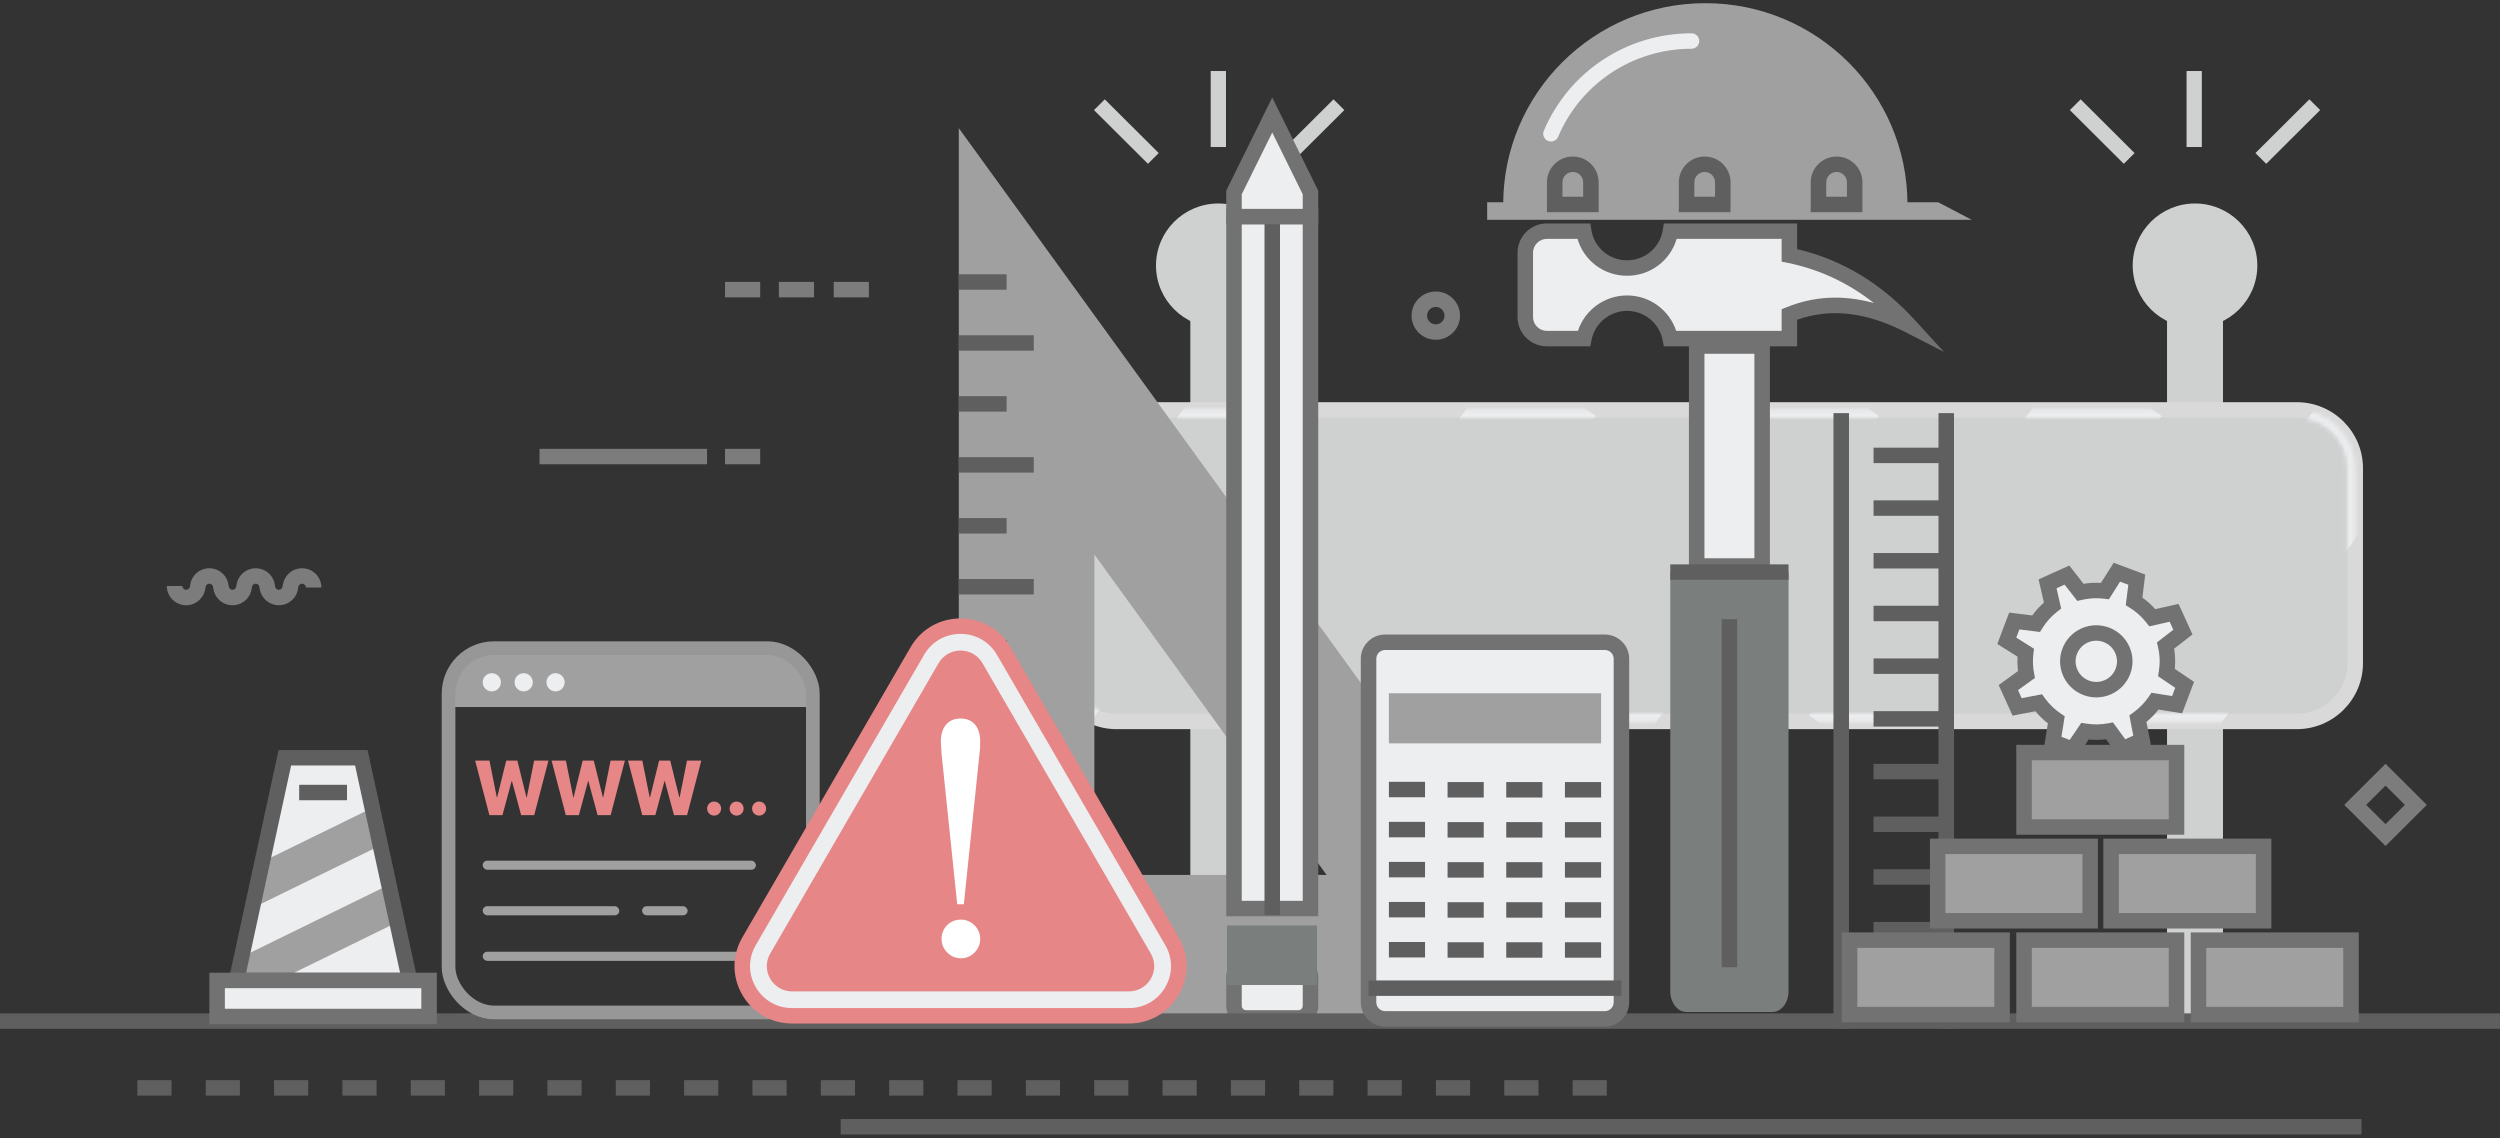 <?xml version="1.0" encoding="UTF-8"?>
<svg width="549px" height="250px" viewBox="0 0 549 250" version="1.1" xmlns="http://www.w3.org/2000/svg" xmlns:xlink="http://www.w3.org/1999/xlink">
    <rect x="0" y="0" width="549" height="250" fill="#333333" stroke="none"/>
    <!-- Generator: Sketch 50.2 (55047) - http://www.bohemiancoding.com/sketch -->
    <title>Group</title>
    <desc>Created with Sketch.</desc>
    <defs>
        <path d="M13.606,0.298 C6.51,0.298 0.761,6.029 0.761,13.094 L0.761,55.924 C0.761,62.991 6.51,68.713 13.606,68.713 L272.762,68.713 C279.854,68.713 285.607,62.991 285.607,55.924 L285.607,13.094 C285.607,6.029 279.854,0.298 272.762,0.298 L13.606,0.298 Z M2.464,55.924 L2.464,13.094 C2.464,6.975 7.464,1.996 13.606,1.996 L272.762,1.996 C278.904,1.996 283.904,6.975 283.904,13.094 L283.904,55.924 C283.904,62.041 278.904,67.017 272.762,67.017 L13.606,67.017 C7.464,67.017 2.464,62.041 2.464,55.924 Z" id="path-1"></path>
        <path d="M13.606,0.298 C6.51,0.298 0.761,6.029 0.761,13.094 L0.761,55.924 C0.761,62.991 6.51,68.713 13.606,68.713 L272.762,68.713 C279.854,68.713 285.607,62.991 285.607,55.924 L285.607,13.094 C285.607,6.029 279.854,0.298 272.762,0.298 L13.606,0.298 Z M2.464,55.924 L2.464,13.094 C2.464,6.975 7.464,1.996 13.606,1.996 L272.762,1.996 C278.904,1.996 283.904,6.975 283.904,13.094 L283.904,55.924 C283.904,62.041 278.904,67.017 272.762,67.017 L13.606,67.017 C7.464,67.017 2.464,62.041 2.464,55.924 Z" id="path-3"></path>
        <path d="M13.606,0.298 C6.51,0.298 0.761,6.029 0.761,13.094 L0.761,55.924 C0.761,62.991 6.51,68.713 13.606,68.713 L272.762,68.713 C279.854,68.713 285.607,62.991 285.607,55.924 L285.607,13.094 C285.607,6.029 279.854,0.298 272.762,0.298 L13.606,0.298 Z M2.464,55.924 L2.464,13.094 C2.464,6.975 7.464,1.996 13.606,1.996 L272.762,1.996 C278.904,1.996 283.904,6.975 283.904,13.094 L283.904,55.924 C283.904,62.041 278.904,67.017 272.762,67.017 L13.606,67.017 C7.464,67.017 2.464,62.041 2.464,55.924 Z" id="path-5"></path>
        <path d="M13.606,0.298 C6.51,0.298 0.761,6.029 0.761,13.094 L0.761,55.924 C0.761,62.991 6.51,68.713 13.606,68.713 L272.762,68.713 C279.854,68.713 285.607,62.991 285.607,55.924 L285.607,13.094 C285.607,6.029 279.854,0.298 272.762,0.298 L13.606,0.298 Z M2.464,55.924 L2.464,13.094 C2.464,6.975 7.464,1.996 13.606,1.996 L272.762,1.996 C278.904,1.996 283.904,6.975 283.904,13.094 L283.904,55.924 C283.904,62.041 278.904,67.017 272.762,67.017 L13.606,67.017 C7.464,67.017 2.464,62.041 2.464,55.924 Z" id="path-7"></path>
        <path d="M13.606,0.298 C6.51,0.298 0.761,6.029 0.761,13.094 L0.761,55.924 C0.761,62.991 6.51,68.713 13.606,68.713 L272.762,68.713 C279.854,68.713 285.607,62.991 285.607,55.924 L285.607,13.094 C285.607,6.029 279.854,0.298 272.762,0.298 L13.606,0.298 Z M2.464,55.924 L2.464,13.094 C2.464,6.975 7.464,1.996 13.606,1.996 L272.762,1.996 C278.904,1.996 283.904,6.975 283.904,13.094 L283.904,55.924 C283.904,62.041 278.904,67.017 272.762,67.017 L13.606,67.017 C7.464,67.017 2.464,62.041 2.464,55.924 Z" id="path-9"></path>
    </defs>
    <g id="Page-1" stroke="none" stroke-width="1" fill="none" fill-rule="evenodd">
        <g id="Domain-does-not-exist" transform="translate(-775, -351)">
            <g id="Group" transform="translate(775, 350)">
                <polygon id="Fill-1" fill="#CFD0D0" points="261.398 226.736 273.688 226.736 273.688 59.311 261.398 59.311"></polygon>
                <polygon id="Fill-2" fill="#CFD0D0" points="475.88 226.736 488.168 226.736 488.168 59.311 475.88 59.311"></polygon>
                <g id="Group-9" transform="translate(229.897, 89.02)">
                    <path d="M274.464,70.408 L15.309,70.408 C8.213,70.408 2.464,64.686 2.464,57.621 L2.464,14.792 C2.464,7.726 8.213,1.996 15.309,1.996 L274.464,1.996 C281.557,1.996 287.31,7.726 287.31,14.792 L287.31,57.621 C287.31,64.686 281.557,70.408 274.464,70.408" id="Fill-3" fill="#CFD0D0"></path>
                    <path d="M274.464,70.408 L15.309,70.408 C8.213,70.408 2.464,64.686 2.464,57.621 L2.464,14.792 C2.464,7.726 8.213,1.996 15.309,1.996 L274.464,1.996 C281.557,1.996 287.31,7.726 287.31,14.792 L287.31,57.621 C287.31,64.686 281.557,70.408 274.464,70.408" id="Fill-5" fill="#CFD0D0"></path>
                    <path d="M15.31,3.691 C9.167,3.691 4.167,8.67 4.167,14.791 L4.167,57.62 C4.167,63.738 9.167,68.712 15.31,68.712 L274.465,68.712 C280.607,68.712 285.607,63.738 285.607,57.62 L285.607,14.791 C285.607,8.67 280.607,3.691 274.465,3.691 L15.31,3.691 Z M274.465,72.104 L15.31,72.104 C7.287,72.104 0.762,65.606 0.762,57.62 L0.762,14.791 C0.762,6.8 7.287,0.299 15.31,0.299 L274.465,0.299 C282.487,0.299 289.013,6.8 289.013,14.791 L289.013,57.62 C289.013,65.606 282.487,72.104 274.465,72.104 Z" id="Fill-7" fill="#D9D9D9"></path>
                </g>
                <g id="Group-25" transform="translate(231.6, 90.716)">
                    <g id="Group-12">
                        <mask id="mask-2" fill="white">
                            <use xlink:href="#path-1"></use>
                        </mask>
                        <g id="Clip-11"></g>
                        <polygon id="Fill-10" fill="#EDEEF0" mask="url(#mask-2)" points="-1.251 81.379 -20.698 67.338 37.341 -12.358 56.784 1.681"></polygon>
                    </g>
                    <g id="Group-15">
                        <mask id="mask-4" fill="white">
                            <use xlink:href="#path-3"></use>
                        </mask>
                        <g id="Clip-14"></g>
                        <polygon id="Fill-13" fill="#EDEEF0" mask="url(#mask-4)" points="60.862 81.379 41.416 67.338 99.456 -12.358 118.898 1.681"></polygon>
                    </g>
                    <g id="Group-18">
                        <mask id="mask-6" fill="white">
                            <use xlink:href="#path-5"></use>
                        </mask>
                        <g id="Clip-17"></g>
                        <polygon id="Fill-16" fill="#EDEEF0" mask="url(#mask-6)" points="122.974 81.379 103.53 67.338 161.57 -12.358 181.01 1.681"></polygon>
                    </g>
                    <g id="Group-21">
                        <mask id="mask-8" fill="white">
                            <use xlink:href="#path-7"></use>
                        </mask>
                        <g id="Clip-20"></g>
                        <polygon id="Fill-19" fill="#EDEEF0" mask="url(#mask-8)" points="185.088 81.379 165.644 67.338 223.684 -12.358 243.125 1.681"></polygon>
                    </g>
                    <g id="Group-24">
                        <mask id="mask-10" fill="white">
                            <use xlink:href="#path-9"></use>
                        </mask>
                        <g id="Clip-23"></g>
                        <polygon id="Fill-22" fill="#EDEEF0" mask="url(#mask-10)" points="247.202 81.379 227.758 67.338 285.796 -12.358 305.239 1.681"></polygon>
                    </g>
                </g>
                <g id="Group-3" transform="translate(104, 164)">
                    <path d="M8.359,8.521 L6.342,16 L3.47,16 L0.34,4.022 L3.486,4.022 L5.105,12.115 L5.171,12.115 L7.172,4.022 L9.612,4.022 L11.613,12.115 L11.679,12.115 L13.298,4.022 L16.444,4.022 L13.314,16 L10.442,16 L8.425,8.521 L8.359,8.521 Z M25.143,8.521 L23.126,16 L20.254,16 L17.125,4.022 L20.271,4.022 L21.889,12.115 L21.956,12.115 L23.956,4.022 L26.396,4.022 L28.397,12.115 L28.463,12.115 L30.082,4.022 L33.228,4.022 L30.099,16 L27.227,16 L25.209,8.521 L25.143,8.521 Z M41.927,8.521 L39.91,16 L37.038,16 L33.909,4.022 L37.055,4.022 L38.673,12.115 L38.74,12.115 L40.74,4.022 L43.181,4.022 L45.181,12.115 L45.248,12.115 L46.866,4.022 L50.012,4.022 L46.883,16 L44.011,16 L41.994,8.521 L41.927,8.521 Z M52.818,16.108 C51.963,16.108 51.282,15.419 51.282,14.564 C51.282,13.709 51.963,13.02 52.818,13.02 C53.681,13.02 54.362,13.709 54.362,14.564 C54.362,15.419 53.681,16.108 52.818,16.108 Z M57.757,16.108 C56.902,16.108 56.221,15.419 56.221,14.564 C56.221,13.709 56.902,13.02 57.757,13.02 C58.62,13.02 59.301,13.709 59.301,14.564 C59.301,15.419 58.62,16.108 57.757,16.108 Z M62.696,16.108 C61.841,16.108 61.16,15.419 61.16,14.564 C61.16,13.709 61.841,13.02 62.696,13.02 C63.559,13.02 64.24,13.709 64.24,14.564 C64.24,15.419 63.559,16.108 62.696,16.108 Z" id="WWW..." fill="#E68687"></path>
                    <rect id="Rectangle-4" fill="#A0A0A0" x="2" y="26" width="60" height="2" rx="1"></rect>
                    <rect id="Rectangle-4" fill="#A0A0A0" x="2" y="46" width="60" height="2" rx="1"></rect>
                    <rect id="Rectangle-4" fill="#A0A0A0" x="2" y="36" width="30" height="2" rx="1"></rect>
                    <rect id="Rectangle-4" fill="#A0A0A0" x="37" y="36" width="10" height="2" rx="1"></rect>
                </g>
                <g id="Group-188" transform="translate(0, 0.831)">
                    <path d="M281.228,58.48 C281.228,66.008 275.101,72.11 267.545,72.11 C259.984,72.11 253.858,66.008 253.858,58.48 C253.858,50.958 259.984,44.856 267.545,44.856 C275.101,44.856 281.228,50.958 281.228,58.48" id="Fill-26" fill="#CFD0D0"></path>
                    <path d="M495.709,58.48 C495.709,66.008 489.581,72.11 482.022,72.11 C474.466,72.11 468.341,66.008 468.341,58.48 C468.341,50.958 474.466,44.856 482.022,44.856 C489.581,44.856 495.709,50.958 495.709,58.48" id="Fill-28" fill="#CFD0D0"></path>
                    <polygon id="Fill-30" fill="#CFD0D0" points="265.868 32.452 269.221 32.452 269.221 15.766 265.868 15.766"></polygon>
                    <polygon id="Fill-32" fill="#CFD0D0" points="283.36 36.142 280.991 33.783 292.842 21.984 295.211 24.343"></polygon>
                    <polygon id="Fill-33" fill="#CFD0D0" points="252.088 36.142 240.238 24.343 242.606 21.984 254.457 33.783"></polygon>
                    <polygon id="Fill-34" fill="#CFD0D0" points="480.168 32.452 483.519 32.452 483.519 15.766 480.168 15.766"></polygon>
                    <polygon id="Fill-35" fill="#CFD0D0" points="497.663 36.142 495.292 33.783 507.14 21.984 509.508 24.343"></polygon>
                    <polygon id="Fill-36" fill="#CFD0D0" points="466.386 36.142 454.539 24.343 456.911 21.984 468.757 33.783"></polygon>
                    <path d="M240.323,121.929 L291.326,192.311 L240.323,192.311 L240.323,121.929 Z M210.557,28.317 L210.557,223.347 L351.901,223.347 L210.557,28.317 Z" id="Fill-37" fill="#A0A0A0"></path>
                    <polygon id="Fill-38" fill="#5F5F5F" points="210.557 211.025 227.017 211.025 227.017 207.633 210.557 207.633"></polygon>
                    <polygon id="Fill-39" fill="#5F5F5F" points="210.557 197.64 221.057 197.64 221.057 194.249 210.557 194.249"></polygon>
                    <polygon id="Fill-40" fill="#5F5F5F" points="210.557 184.256 227.017 184.256 227.017 180.864 210.557 180.864"></polygon>
                    <polygon id="Fill-41" fill="#5F5F5F" points="210.557 170.87 221.057 170.87 221.057 167.478 210.557 167.478"></polygon>
                    <polygon id="Fill-42" fill="#5F5F5F" points="210.557 157.484 227.017 157.484 227.017 154.092 210.557 154.092"></polygon>
                    <polygon id="Fill-43" fill="#5F5F5F" points="210.557 144.099 221.057 144.099 221.057 140.708 210.557 140.708"></polygon>
                    <polygon id="Fill-44" fill="#5F5F5F" points="210.557 130.715 227.017 130.715 227.017 127.323 210.557 127.323"></polygon>
                    <polygon id="Fill-45" fill="#5F5F5F" points="210.557 117.334 221.057 117.334 221.057 113.942 210.557 113.942"></polygon>
                    <polygon id="Fill-46" fill="#5F5F5F" points="210.557 103.95 227.017 103.95 227.017 100.558 210.557 100.558"></polygon>
                    <polygon id="Fill-47" fill="#5F5F5F" points="210.557 90.564 221.057 90.564 221.057 87.172 210.557 87.172"></polygon>
                    <polygon id="Fill-48" fill="#5F5F5F" points="210.557 77.179 227.017 77.179 227.017 73.787 210.557 73.787"></polygon>
                    <polygon id="Fill-49" fill="#5F5F5F" points="210.557 63.793 221.057 63.793 221.057 60.401 210.557 60.401"></polygon>
                    <polygon id="Fill-50" fill="#EDEEF0" points="270.984 199.687 287.783 199.687 287.783 47.726 270.984 47.726"></polygon>
                    <path d="M272.687,197.992 L286.08,197.992 L286.08,49.422 L272.687,49.422 L272.687,197.992 Z M269.281,201.383 L289.486,201.383 L289.486,46.03 L269.281,46.03 L269.281,201.383 Z" id="Fill-51" fill="#727272"></path>
                    <path d="M270.984,214.724 L270.984,221.055 C270.984,222.517 272.174,223.699 273.639,223.699 L285.13,223.699 C286.596,223.699 287.783,222.517 287.783,221.055 L287.783,214.724 C287.783,213.266 286.596,212.08 285.13,212.08 L273.639,212.08 C272.174,212.08 270.984,213.266 270.984,214.724" id="Fill-52" fill="#EDEEF0"></path>
                    <path d="M273.638,213.777 C273.113,213.777 272.686,214.203 272.686,214.725 L272.686,221.056 C272.686,221.578 273.113,222.004 273.638,222.004 L285.129,222.004 C285.654,222.004 286.081,221.578 286.081,221.056 L286.081,214.725 C286.081,214.203 285.654,213.777 285.129,213.777 L273.638,213.777 Z M285.129,225.396 L273.638,225.396 C271.235,225.396 269.28,223.449 269.28,221.056 L269.28,214.725 C269.28,212.33 271.235,210.385 273.638,210.385 L285.129,210.385 C287.532,210.385 289.487,212.33 289.487,214.725 L289.487,221.056 C289.487,223.449 287.532,225.396 285.129,225.396 Z" id="Fill-53" fill="#727272"></path>
                    <polygon id="Fill-54" fill="#7A7E7C" points="269.441 216.476 289.214 216.476 289.214 203.405 269.441 203.405"></polygon>
                    <polygon id="Fill-55" fill="#5F5F5F" points="277.683 201.082 281.089 201.082 281.089 49.118 277.683 49.118"></polygon>
                    <polygon id="Fill-56" fill="#EDEEF0" points="287.784 42.439 279.385 25.419 270.984 42.439 270.984 47.726 287.784 47.726"></polygon>
                    <path d="M272.687,46.03 L286.08,46.03 L286.08,42.833 L279.386,29.264 L272.687,42.833 L272.687,46.03 Z M289.486,49.422 L269.281,49.422 L269.281,42.044 L279.386,21.574 L289.486,42.044 L289.486,49.422 Z" id="Fill-57" fill="#727272"></path>
                    <polygon id="Fill-58" fill="#5F5F5F" points="0 226.097 548.979 226.097 548.979 222.705 0 222.705"></polygon>
                    <path d="M352.426,223.908 L304.173,223.908 C302.172,223.908 300.534,222.278 300.534,220.284 L300.534,144.833 C300.534,142.84 302.172,141.209 304.173,141.209 L352.426,141.209 C354.428,141.209 356.065,142.84 356.065,144.833 L356.065,220.284 C356.065,222.278 354.428,223.908 352.426,223.908" id="Fill-59" fill="#EDEEF0"></path>
                    <path d="M304.173,142.905 C303.105,142.905 302.236,143.77 302.236,144.833 L302.236,220.284 C302.236,221.348 303.105,222.213 304.173,222.213 L352.426,222.213 C353.493,222.213 354.362,221.348 354.362,220.284 L354.362,144.833 C354.362,143.77 353.493,142.905 352.426,142.905 L304.173,142.905 Z M352.426,225.604 L304.173,225.604 C301.228,225.604 298.831,223.217 298.831,220.284 L298.831,144.833 C298.831,141.899 301.228,139.513 304.173,139.513 L352.426,139.513 C355.37,139.513 357.768,141.899 357.768,144.833 L357.768,220.284 C357.768,223.217 355.37,225.604 352.426,225.604 Z" id="Fill-60" fill="#727272"></path>
                    <polygon id="Fill-61" fill="#A0A0A0" points="305.002 163.411 351.601 163.411 351.601 152.411 305.002 152.411"></polygon>
                    <polygon id="Fill-62" fill="#5F5F5F" points="305.002 175.245 312.939 175.245 312.939 171.854 305.002 171.854"></polygon>
                    <polygon id="Fill-63" fill="#5F5F5F" points="317.888 175.303 325.827 175.303 325.827 171.911 317.888 171.911"></polygon>
                    <polygon id="Fill-64" fill="#5F5F5F" points="330.772 175.303 338.711 175.303 338.711 171.911 330.772 171.911"></polygon>
                    <polygon id="Fill-65" fill="#5F5F5F" points="343.662 175.303 351.601 175.303 351.601 171.911 343.662 171.911"></polygon>
                    <polygon id="Fill-66" fill="#5F5F5F" points="305.002 184.041 312.939 184.041 312.939 180.649 305.002 180.649"></polygon>
                    <polygon id="Fill-67" fill="#5F5F5F" points="317.888 184.098 325.827 184.098 325.827 180.706 317.888 180.706"></polygon>
                    <polygon id="Fill-68" fill="#5F5F5F" points="330.772 184.098 338.711 184.098 338.711 180.706 330.772 180.706"></polygon>
                    <polygon id="Fill-69" fill="#5F5F5F" points="343.662 184.098 351.601 184.098 351.601 180.706 343.662 180.706"></polygon>
                    <polygon id="Fill-70" fill="#5F5F5F" points="305.002 192.834 312.939 192.834 312.939 189.442 305.002 189.442"></polygon>
                    <polygon id="Fill-71" fill="#5F5F5F" points="317.888 192.892 325.827 192.892 325.827 189.5 317.888 189.5"></polygon>
                    <polygon id="Fill-72" fill="#5F5F5F" points="330.772 192.892 338.711 192.892 338.711 189.5 330.772 189.5"></polygon>
                    <polygon id="Fill-73" fill="#5F5F5F" points="343.662 192.892 351.601 192.892 351.601 189.5 343.662 189.5"></polygon>
                    <polygon id="Fill-74" fill="#5F5F5F" points="305.002 201.629 312.939 201.629 312.939 198.237 305.002 198.237"></polygon>
                    <polygon id="Fill-75" fill="#5F5F5F" points="317.888 201.687 325.827 201.687 325.827 198.295 317.888 198.295"></polygon>
                    <polygon id="Fill-76" fill="#5F5F5F" points="330.772 201.687 338.711 201.687 338.711 198.295 330.772 198.295"></polygon>
                    <polygon id="Fill-77" fill="#5F5F5F" points="343.662 201.687 351.601 201.687 351.601 198.295 343.662 198.295"></polygon>
                    <polygon id="Fill-78" fill="#5F5F5F" points="305.002 210.423 312.939 210.423 312.939 207.031 305.002 207.031"></polygon>
                    <polygon id="Fill-79" fill="#5F5F5F" points="317.888 210.48 325.827 210.48 325.827 207.089 317.888 207.089"></polygon>
                    <polygon id="Fill-80" fill="#5F5F5F" points="330.772 210.48 338.711 210.48 338.711 207.089 330.772 207.089"></polygon>
                    <polygon id="Fill-81" fill="#5F5F5F" points="343.662 210.48 351.601 210.48 351.601 207.089 343.662 207.089"></polygon>
                    <polygon id="Fill-82" fill="#5F5F5F" points="300.535 218.867 356.064 218.867 356.064 215.475 300.535 215.475"></polygon>
                    <path d="M519.615,176.923 L523.863,181.153 L528.112,176.923 L523.863,172.69 L519.615,176.923 Z M523.863,185.949 L514.799,176.923 L523.863,167.894 L532.928,176.923 L523.863,185.949 Z" id="Fill-83" fill="#7C7C7C"></path>
                    <path d="M50.217,129.188 L46.811,129.188 C46.811,128.727 46.433,128.351 45.97,128.351 C45.505,128.351 45.128,128.727 45.128,129.188 L41.723,129.188 C41.723,126.856 43.628,124.959 45.97,124.959 C48.311,124.959 50.217,126.856 50.217,129.188" id="Fill-84" fill="#7C7C7C"></path>
                    <path d="M40.879,133.081 C38.536,133.081 36.63,131.183 36.63,128.851 L40.036,128.851 C40.036,129.312 40.414,129.689 40.879,129.689 C41.344,129.689 41.722,129.312 41.722,128.851 L45.128,128.851 C45.128,131.183 43.222,133.081 40.879,133.081" id="Fill-85" fill="#7C7C7C"></path>
                    <path d="M51.06,133.081 C48.717,133.081 46.811,131.183 46.811,128.851 L50.217,128.851 C50.217,129.312 50.595,129.689 51.06,129.689 C51.525,129.689 51.903,129.312 51.903,128.851 L55.309,128.851 C55.309,131.183 53.403,133.081 51.06,133.081" id="Fill-86" fill="#7C7C7C"></path>
                    <path d="M61.241,133.081 C58.898,133.081 56.992,131.183 56.992,128.851 L60.398,128.851 C60.398,129.312 60.776,129.689 61.241,129.689 C61.706,129.689 62.084,129.312 62.084,128.851 L65.49,128.851 C65.49,131.183 63.584,133.081 61.241,133.081" id="Fill-87" fill="#7C7C7C"></path>
                    <path d="M60.398,129.19 L56.992,129.19 C56.992,128.727 56.614,128.351 56.151,128.351 C55.686,128.351 55.309,128.727 55.309,129.19 L51.904,129.19 C51.904,126.856 53.809,124.959 56.151,124.959 C58.492,124.959 60.398,126.856 60.398,129.19" id="Fill-88" fill="#7C7C7C"></path>
                    <path d="M70.579,129.19 L67.173,129.19 C67.173,128.727 66.795,128.351 66.332,128.351 C65.867,128.351 65.49,128.727 65.49,129.19 L62.085,129.19 C62.085,126.856 63.99,124.959 66.332,124.959 C68.673,124.959 70.579,126.856 70.579,129.19" id="Fill-89" fill="#7C7C7C"></path>
                    <polygon id="Fill-90" fill="#7C7C7C" points="159.215 65.467 166.939 65.467 166.939 62.075 159.215 62.075"></polygon>
                    <polygon id="Fill-91" fill="#7C7C7C" points="171.043 65.467 178.766 65.467 178.766 62.075 171.043 62.075"></polygon>
                    <polygon id="Fill-92" fill="#7C7C7C" points="183.083 65.467 190.809 65.467 190.809 62.075 183.083 62.075"></polygon>
                    <polygon id="Fill-93" fill="#7C7C7C" points="118.484 102.126 155.267 102.126 155.267 98.734 118.484 98.734"></polygon>
                    <polygon id="Fill-94" fill="#7C7C7C" points="159.215 102.126 166.939 102.126 166.939 98.734 159.215 98.734"></polygon>
                    <polygon id="Fill-95" fill="#5F5F5F" points="30.164 240.767 37.667 240.767 37.667 237.375 30.164 237.375"></polygon>
                    <polygon id="Fill-96" fill="#5F5F5F" points="45.172 240.767 52.677 240.767 52.677 237.375 45.172 237.375"></polygon>
                    <polygon id="Fill-97" fill="#5F5F5F" points="60.18 240.767 67.685 240.767 67.685 237.375 60.18 237.375"></polygon>
                    <polygon id="Fill-98" fill="#5F5F5F" points="75.19 240.767 82.693 240.767 82.693 237.375 75.19 237.375"></polygon>
                    <polygon id="Fill-99" fill="#5F5F5F" points="90.198 240.767 97.703 240.767 97.703 237.375 90.198 237.375"></polygon>
                    <polygon id="Fill-100" fill="#5F5F5F" points="105.208 240.767 112.711 240.767 112.711 237.375 105.208 237.375"></polygon>
                    <polygon id="Fill-101" fill="#5F5F5F" points="120.216 240.767 127.721 240.767 127.721 237.375 120.216 237.375"></polygon>
                    <polygon id="Fill-102" fill="#5F5F5F" points="135.225 240.767 142.729 240.767 142.729 237.375 135.225 237.375"></polygon>
                    <polygon id="Fill-103" fill="#5F5F5F" points="150.233 240.767 157.738 240.767 157.738 237.375 150.233 237.375"></polygon>
                    <polygon id="Fill-104" fill="#5F5F5F" points="165.241 240.767 172.745 240.767 172.745 237.375 165.241 237.375"></polygon>
                    <polygon id="Fill-105" fill="#5F5F5F" points="180.251 240.767 187.756 240.767 187.756 237.375 180.251 237.375"></polygon>
                    <polygon id="Fill-106" fill="#5F5F5F" points="195.259 240.767 202.762 240.767 202.762 237.375 195.259 237.375"></polygon>
                    <polygon id="Fill-107" fill="#5F5F5F" points="210.269 240.767 217.774 240.767 217.774 237.375 210.269 237.375"></polygon>
                    <polygon id="Fill-108" fill="#5F5F5F" points="225.277 240.767 232.78 240.767 232.78 237.375 225.277 237.375"></polygon>
                    <polygon id="Fill-109" fill="#5F5F5F" points="240.287 240.767 247.791 240.767 247.791 237.375 240.287 237.375"></polygon>
                    <polygon id="Fill-110" fill="#5F5F5F" points="255.295 240.767 262.798 240.767 262.798 237.375 255.295 237.375"></polygon>
                    <polygon id="Fill-111" fill="#5F5F5F" points="270.304 240.767 277.809 240.767 277.809 237.375 270.304 237.375"></polygon>
                    <polygon id="Fill-112" fill="#5F5F5F" points="285.312 240.767 292.815 240.767 292.815 237.375 285.312 237.375"></polygon>
                    <polygon id="Fill-113" fill="#5F5F5F" points="300.32 240.767 307.827 240.767 307.827 237.375 300.32 237.375"></polygon>
                    <polygon id="Fill-114" fill="#5F5F5F" points="315.33 240.767 322.833 240.767 322.833 237.375 315.33 237.375"></polygon>
                    <polygon id="Fill-115" fill="#5F5F5F" points="330.338 240.767 337.845 240.767 337.845 237.375 330.338 237.375"></polygon>
                    <polygon id="Fill-116" fill="#5F5F5F" points="345.348 240.767 352.851 240.767 352.851 237.375 345.348 237.375"></polygon>
                    <polygon id="Fill-117" fill="#5F5F5F" points="184.612 249.304 518.588 249.304 518.588 245.912 184.612 245.912"></polygon>
                    <path d="M99,155.419 L178.082,155.419 L178.082,152.348 C178.082,146.826 173.605,142.348 168.082,142.348 L109,142.348 C103.477,142.348 99,146.826 99,152.348 L99,155.419 Z" id="Fill-120" fill="#A0A0A0"></path>
                    <rect id="Rectangle-3" stroke="#979797" stroke-width="3" x="98.5" y="142.5" width="80" height="80" rx="10"></rect>
                    <g id="Group-2" transform="translate(106, 148)" fill="#EDEEF0">
                        <circle id="Oval" cx="2" cy="2" r="2"></circle>
                        <circle id="Oval" cx="9" cy="2" r="2"></circle>
                        <circle id="Oval" cx="16" cy="2" r="2"></circle>
                    </g>
                    <polygon id="Fill-133" fill="#EDEEF0" points="89.968 215.475 51.936 215.475 62.556 166.574 79.349 166.574"></polygon>
                    <polygon id="Fill-134" fill="#A0A0A0" points="54.966 199.814 57.594 189.417 81.91 177.514 83.53 185.831"></polygon>
                    <polygon id="Fill-135" fill="#A0A0A0" points="55.755 218.105 52.132 210.768 84.425 194.958 87.196 202.71"></polygon>
                    <path d="M54.047,213.779 L87.857,213.779 L77.975,168.27 L63.931,168.27 L54.047,213.779 Z M92.078,217.171 L49.825,217.171 L61.182,164.878 L80.722,164.878 L92.078,217.171 Z" id="Fill-136" fill="#5F5F5F"></path>
                    <polygon id="Fill-137" fill="#EDEEF0" points="47.679 223.388 94.227 223.388 94.227 215.475 47.679 215.475"></polygon>
                    <path d="M49.382,221.692 L92.524,221.692 L92.524,217.171 L49.382,217.171 L49.382,221.692 Z M45.976,225.084 L95.93,225.084 L95.93,213.779 L45.976,213.779 L45.976,225.084 Z" id="Fill-138" fill="#727272"></path>
                    <polygon id="Fill-139" fill="#5F5F5F" points="65.701 175.902 76.203 175.902 76.203 172.51 65.701 172.51"></polygon>
                    <polygon id="Fill-140" fill="#5F5F5F" points="402.63 226.056 406.035 226.056 406.035 90.896 402.63 90.896"></polygon>
                    <polygon id="Fill-141" fill="#5F5F5F" points="425.692 226.056 429.098 226.056 429.098 90.896 425.692 90.896"></polygon>
                    <polygon id="Fill-142" fill="#5F5F5F" points="411.43 101.869 427.395 101.869 427.395 98.477 411.43 98.477"></polygon>
                    <polygon id="Fill-143" fill="#5F5F5F" points="411.43 113.44 427.395 113.44 427.395 110.048 411.43 110.048"></polygon>
                    <polygon id="Fill-144" fill="#5F5F5F" points="411.43 125.01 427.395 125.01 427.395 121.618 411.43 121.618"></polygon>
                    <polygon id="Fill-145" fill="#5F5F5F" points="411.43 136.583 427.395 136.583 427.395 133.191 411.43 133.191"></polygon>
                    <polygon id="Fill-146" fill="#5F5F5F" points="411.43 148.156 427.395 148.156 427.395 144.764 411.43 144.764"></polygon>
                    <polygon id="Fill-147" fill="#5F5F5F" points="411.43 159.729 427.395 159.729 427.395 156.337 411.43 156.337"></polygon>
                    <polygon id="Fill-148" fill="#5F5F5F" points="411.43 171.302 427.395 171.302 427.395 167.911 411.43 167.911"></polygon>
                    <polygon id="Fill-149" fill="#5F5F5F" points="411.43 182.876 427.395 182.876 427.395 179.484 411.43 179.484"></polygon>
                    <polygon id="Fill-150" fill="#5F5F5F" points="411.43 194.449 427.395 194.449 427.395 191.057 411.43 191.057"></polygon>
                    <polygon id="Fill-151" fill="#5F5F5F" points="411.43 206.022 427.395 206.022 427.395 202.63 411.43 202.63"></polygon>
                    <polygon id="Fill-152" fill="#5F5F5F" points="411.43 217.593 427.395 217.593 427.395 214.201 411.43 214.201"></polygon>
                    <path d="M173.966,223.242 C170.007,223.242 166.463,221.205 164.484,217.79 C162.505,214.377 162.505,210.3 164.484,206.886 L201.45,143.124 C203.429,139.71 206.972,137.673 210.932,137.673 C214.889,137.673 218.432,139.71 220.41,143.124 L257.376,206.886 C259.357,210.3 259.357,214.377 257.378,217.79 C255.399,221.205 251.855,223.242 247.896,223.242 L173.966,223.242 Z" id="Fill-153" fill="#EDEEF0"></path>
                    <path d="M210.932,139.369 C207.589,139.369 204.595,141.09 202.925,143.972 L165.959,207.736 C164.287,210.619 164.287,214.06 165.959,216.942 C167.628,219.825 170.622,221.546 173.966,221.546 L247.896,221.546 C251.24,221.546 254.234,219.825 255.903,216.942 C257.575,214.06 257.574,210.619 255.901,207.736 L218.936,143.972 C217.265,141.09 214.273,139.369 210.932,139.369 M247.896,224.938 L173.966,224.938 C169.39,224.938 165.295,222.582 163.008,218.638 C160.722,214.695 160.722,209.985 163.008,206.04 L199.973,142.276 C202.26,138.333 206.356,135.977 210.932,135.977 C215.506,135.977 219.6,138.333 221.887,142.276 L258.853,206.04 C261.138,209.985 261.138,214.693 258.854,218.638 C256.567,222.582 252.472,224.938 247.896,224.938" id="Fill-154" fill="#E68687"></path>
                    <path d="M169.145,209.567 L206.109,145.805 C208.253,142.109 213.609,142.109 215.751,145.805 L252.717,209.567 C254.859,213.262 252.182,217.882 247.896,217.882 L173.966,217.882 C169.68,217.882 167.001,213.262 169.145,209.567" id="Fill-155" fill="#E68687"></path>
                    <path d="M210.207,198.75 L206.767,165.735 C206.767,165.606 206.755,165.4 206.728,165.113 C206.651,164.102 206.612,163.414 206.612,163.051 C206.612,161.443 206.993,160.19 207.765,159.292 C208.534,158.399 209.595,157.951 210.951,157.951 C212.305,157.951 213.361,158.399 214.117,159.292 C214.871,160.19 215.249,161.443 215.249,163.051 C215.249,163.622 215.235,164.116 215.212,164.529 C215.186,164.945 215.145,165.349 215.092,165.735 L211.654,198.75 L210.207,198.75 Z" id="Fill-156" fill="#FFFFFF"></path>
                    <path d="M206.768,206.362 C206.768,205.17 207.169,204.163 207.978,203.345 C208.787,202.528 209.802,202.119 211.028,202.119 C212.176,202.119 213.164,202.534 213.998,203.364 C214.833,204.196 215.248,205.195 215.248,206.362 C215.248,207.531 214.833,208.53 213.998,209.361 C213.164,210.192 212.176,210.605 211.028,210.605 C209.853,210.605 208.854,210.185 208.018,209.342 C207.183,208.499 206.768,207.505 206.768,206.362" id="Fill-157" fill="#FFFFFF"></path>
                    <polygon id="Fill-158" fill="#A0A0A0" points="406.168 222.973 439.655 222.973 439.655 206.626 406.168 206.626"></polygon>
                    <path d="M407.871,221.277 L437.952,221.277 L437.952,208.322 L407.871,208.322 L407.871,221.277 Z M404.465,224.669 L441.358,224.669 L441.358,204.93 L404.465,204.93 L404.465,224.669 Z" id="Fill-159" fill="#727272"></path>
                    <polygon id="Fill-160" fill="#A0A0A0" points="444.481 222.973 477.968 222.973 477.968 206.626 444.481 206.626"></polygon>
                    <path d="M446.184,221.277 L476.265,221.277 L476.265,208.322 L446.184,208.322 L446.184,221.277 Z M442.778,224.669 L479.671,224.669 L479.671,204.93 L442.778,204.93 L442.778,224.669 Z" id="Fill-161" fill="#727272"></path>
                    <polygon id="Fill-162" fill="#A0A0A0" points="482.794 222.973 516.28 222.973 516.28 206.626 482.794 206.626"></polygon>
                    <path d="M484.497,221.277 L514.577,221.277 L514.577,208.322 L484.497,208.322 L484.497,221.277 Z M481.091,224.669 L517.983,224.669 L517.983,204.93 L481.091,204.93 L481.091,224.669 Z" id="Fill-163" fill="#727272"></path>
                    <polygon id="Fill-164" fill="#A0A0A0" points="463.598 202.376 497.085 202.376 497.085 186.028 463.598 186.028"></polygon>
                    <path d="M465.301,200.68 L495.382,200.68 L495.382,187.724 L465.301,187.724 L465.301,200.68 Z M461.895,204.071 L498.788,204.071 L498.788,184.332 L461.895,184.332 L461.895,204.071 Z" id="Fill-165" fill="#727272"></path>
                    <polygon id="Fill-166" fill="#A0A0A0" points="425.515 202.376 459.002 202.376 459.002 186.028 425.515 186.028"></polygon>
                    <path d="M427.218,200.68 L457.299,200.68 L457.299,187.724 L427.218,187.724 L427.218,200.68 Z M423.812,204.071 L460.705,204.071 L460.705,184.332 L423.812,184.332 L423.812,204.071 Z" id="Fill-167" fill="#727272"></path>
                    <polygon id="Fill-168" fill="#A0A0A0" points="444.481 181.778 477.968 181.778 477.968 165.429 444.481 165.429"></polygon>
                    <path d="M446.184,180.082 L476.265,180.082 L476.265,167.125 L446.184,167.125 L446.184,180.082 Z M442.778,183.474 L479.671,183.474 L479.671,163.733 L442.778,163.733 L442.778,183.474 Z" id="Fill-169" fill="#727272"></path>
                    <polygon id="Fill-170" fill="#EDEEF0" points="372.591 124.462 386.969 124.462 386.969 76.162 372.591 76.162"></polygon>
                    <path d="M374.294,122.766 L385.266,122.766 L385.266,77.857 L374.294,77.857 L374.294,122.766 Z M370.888,126.158 L388.672,126.158 L388.672,74.466 L370.888,74.466 L370.888,126.158 Z" id="Fill-171" fill="#727272"></path>
                    <path d="M366.794,125.802 L366.794,217.829 C366.794,220.352 368.378,222.398 370.326,222.398 L389.235,222.398 C391.184,222.398 392.764,220.352 392.764,217.829 L392.764,125.802 L366.794,125.802 Z" id="Fill-172" fill="#7A7E7C"></path>
                    <polygon id="Fill-173" fill="#5F5F5F" points="366.795 127.498 392.764 127.498 392.764 124.106 366.795 124.106"></polygon>
                    <polygon id="Fill-174" fill="#5F5F5F" points="378.077 212.57 381.482 212.57 381.482 136.139 378.077 136.139"></polygon>
                    <path d="M366.834,50.932 C366.098,55.52 362.117,59.029 357.304,59.029 C352.492,59.029 348.514,55.52 347.78,50.932 L339.691,50.932 C337.072,50.932 334.953,53.044 334.953,55.65 L334.953,69.803 C334.953,72.41 337.072,74.521 339.691,74.521 L347.829,74.521 C348.691,70.09 352.606,66.744 357.304,66.744 C362.008,66.744 365.919,70.09 366.785,74.521 L392.95,74.521 L392.95,69.213 C401.874,65.628 410.618,67.186 419.269,71.626 C411.63,63.258 402.815,58.249 392.95,56.239 L392.95,50.932 L366.834,50.932 Z" id="Fill-175" fill="#EDEEF0"></path>
                    <path d="M368.096,72.825 L391.248,72.825 L391.248,68.068 L392.314,67.64 C398.443,65.176 404.788,64.866 411.533,66.73 C405.844,62.266 399.507,59.306 392.61,57.9 L391.248,57.622 L391.248,52.628 L368.193,52.628 C366.788,57.397 362.42,60.726 357.305,60.726 C352.191,60.726 347.824,57.397 346.419,52.628 L339.689,52.628 C338.017,52.628 336.656,53.985 336.656,55.65 L336.656,69.803 C336.656,71.47 338.017,72.825 339.689,72.825 L346.515,72.825 C348.025,68.244 352.358,65.049 357.305,65.049 C362.25,65.049 366.584,68.244 368.096,72.825 Z M426.878,77.438 L418.49,73.133 C409.827,68.687 402.017,67.784 394.654,70.383 L394.654,76.217 L365.38,76.217 L365.113,74.845 C364.387,71.134 361.106,68.441 357.305,68.441 C353.505,68.441 350.222,71.132 349.5,74.843 L349.234,76.217 L339.689,76.217 C336.139,76.217 333.251,73.34 333.251,69.803 L333.251,55.65 C333.251,52.114 336.139,49.236 339.689,49.236 L349.233,49.236 L349.461,50.666 C350.081,54.529 353.378,57.334 357.305,57.334 C361.233,57.334 364.532,54.529 365.152,50.666 L365.38,49.236 L394.654,49.236 L394.654,54.875 C404.461,57.168 413.159,62.413 420.53,70.484 L426.878,77.438 Z" id="Fill-176" fill="#727272"></path>
                    <polygon id="Fill-177" fill="#A0A0A0" points="432.979 48.436 326.581 48.436 326.581 44.591 425.636 44.591"></polygon>
                    <path d="M374.491,0.865 C349.977,0.865 330.102,20.656 330.102,45.071 L418.879,45.071 C418.879,20.656 399.006,0.865 374.491,0.865" id="Fill-178" fill="#A0A0A0"></path>
                    <path d="M343.116,43.376 L347.659,43.376 L347.659,40.196 C347.659,38.949 346.639,37.935 345.388,37.935 C344.136,37.935 343.116,38.949 343.116,40.196 L343.116,43.376 Z M351.065,46.768 L339.71,46.768 L339.71,40.196 C339.71,37.079 342.258,34.543 345.388,34.543 C348.518,34.543 351.065,37.079 351.065,40.196 L351.065,46.768 Z" id="Fill-179" fill="#5F5F5F"></path>
                    <path d="M372.079,43.376 L376.623,43.376 L376.623,40.196 C376.623,38.949 375.603,37.935 374.351,37.935 C373.099,37.935 372.079,38.949 372.079,40.196 L372.079,43.376 Z M380.028,46.768 L368.673,46.768 L368.673,40.196 C368.673,37.079 371.221,34.543 374.351,34.543 C377.481,34.543 380.028,37.079 380.028,40.196 L380.028,46.768 Z" id="Fill-180" fill="#5F5F5F"></path>
                    <path d="M401.042,43.376 L405.586,43.376 L405.586,40.196 C405.586,38.949 404.566,37.935 403.314,37.935 C402.062,37.935 401.042,38.949 401.042,40.196 L401.042,43.376 Z M408.992,46.768 L397.637,46.768 L397.637,40.196 C397.637,37.079 400.184,34.543 403.314,34.543 C406.444,34.543 408.992,37.079 408.992,40.196 L408.992,46.768 Z" id="Fill-181" fill="#5F5F5F"></path>
                    <path d="M340.591,31.244 C340.37,31.244 340.144,31.2 339.927,31.109 C339.062,30.746 338.657,29.75 339.023,28.887 C344.544,15.882 357.272,7.481 371.45,7.481 C372.392,7.481 373.153,8.24 373.153,9.177 C373.153,10.113 372.392,10.873 371.45,10.873 C358.644,10.873 347.148,18.462 342.16,30.208 C341.886,30.856 341.256,31.244 340.591,31.244" id="Fill-182" fill="#EDEEF0"></path>
                    <path d="M453.9,126.456 L449.646,128.374 L450.734,133.136 C449.28,134.265 448.062,135.624 447.116,137.135 L442.339,136.541 L440.694,140.893 L444.847,143.497 C444.65,145.075 444.697,146.693 445.002,148.298 L441.031,151.166 L442.959,155.4 L447.686,154.5 C448.764,155.991 450.08,157.251 451.559,158.25 L450.787,163.078 L455.157,164.715 L457.86,160.746 C459.624,161.031 461.451,161.017 463.26,160.673 L466.139,164.63 L470.395,162.71 L469.487,158.005 C470.986,156.93 472.249,155.617 473.254,154.147 L478.101,154.915 L479.746,150.562 L475.763,147.872 C476.078,145.925 476.028,143.905 475.567,141.918 L479.364,138.977 L477.437,134.74 L472.655,135.821 C471.522,134.376 470.158,133.165 468.641,132.218 L469.237,127.463 L464.865,125.825 L462.251,129.958 C460.479,129.739 458.655,129.822 456.853,130.236 L453.9,126.456 Z" id="Fill-183" fill="#EDEEF0"></path>
                    <path d="M452.688,161.978 L454.5,162.656 L457.059,158.9 L458.132,159.071 C459.734,159.329 461.352,159.308 462.941,159.006 L464.004,158.805 L466.703,162.512 L468.469,161.717 L467.611,157.261 L468.491,156.629 C469.804,155.687 470.933,154.531 471.846,153.193 L472.454,152.302 L476.995,153.023 L477.678,151.215 L473.908,148.668 L474.082,147.601 C474.37,145.822 474.312,144.04 473.906,142.3 L473.661,141.243 L477.259,138.458 L476.459,136.701 L471.977,137.714 L471.313,136.864 C470.317,135.594 469.114,134.515 467.738,133.657 L466.817,133.082 L467.381,128.579 L465.565,127.899 L463.115,131.775 L462.04,131.641 C460.436,131.444 458.822,131.525 457.236,131.89 L456.177,132.133 L453.379,128.552 L451.615,129.348 L452.635,133.811 L451.782,134.473 C450.501,135.468 449.416,136.666 448.558,138.034 L447.982,138.952 L443.459,138.391 L442.778,140.195 L446.669,142.635 L446.537,143.706 C446.36,145.129 446.407,146.568 446.676,147.981 L446.877,149.038 L443.156,151.726 L443.957,153.484 L448.432,152.631 L449.067,153.508 C450.016,154.817 451.175,155.94 452.514,156.848 L453.411,157.451 L452.688,161.978 Z M455.814,166.771 L448.887,164.177 L449.713,159.01 C448.705,158.231 447.788,157.346 446.976,156.361 L441.961,157.317 L438.906,150.606 L443.158,147.533 C443.027,146.487 442.995,145.43 443.056,144.377 L438.609,141.591 L441.218,134.693 L446.285,135.323 C447.031,134.29 447.885,133.345 448.841,132.499 L447.678,127.399 L454.421,124.358 L457.553,128.373 C458.815,128.164 460.092,128.098 461.368,128.174 L464.165,123.749 L471.093,126.346 L470.461,131.395 C471.498,132.136 472.449,132.987 473.295,133.939 L478.414,132.779 L481.469,139.495 L477.44,142.615 C477.683,144.08 477.731,145.566 477.585,147.053 L481.813,149.908 L479.204,156.809 L474.015,155.986 C473.232,156.992 472.343,157.904 471.357,158.71 L472.319,163.704 L465.576,166.747 L462.493,162.509 C461.228,162.668 459.954,162.685 458.682,162.561 L455.814,166.771 Z" id="Fill-184" fill="#727272"></path>
                    <path d="M457.767,139.725 C460.912,138.307 464.614,139.695 466.036,142.825 C467.463,145.958 466.069,149.646 462.925,151.066 C459.781,152.482 456.079,151.095 454.655,147.962 C453.23,144.835 454.623,141.145 457.767,139.725" id="Fill-185" fill="#EDEEF0"></path>
                    <path d="M458.47,141.27 C457.365,141.769 456.519,142.668 456.093,143.801 C455.665,144.932 455.705,146.163 456.207,147.262 C457.239,149.538 459.938,150.547 462.223,149.52 C463.329,149.021 464.173,148.122 464.602,146.991 C465.03,145.858 464.987,144.627 464.485,143.526 C463.453,141.253 460.759,140.241 458.47,141.27 M460.359,153.315 C457.329,153.315 454.433,151.583 453.104,148.661 C452.227,146.738 452.156,144.586 452.903,142.605 C453.653,140.626 455.129,139.054 457.064,138.18 L457.065,138.18 C461.062,136.376 465.779,138.15 467.588,142.127 C468.465,144.053 468.536,146.204 467.789,148.185 C467.041,150.164 465.563,151.736 463.628,152.611 C462.567,153.088 461.455,153.315 460.359,153.315" id="Fill-186" fill="#727272"></path>
                    <path d="M315.298,67.575 C314.242,67.575 313.382,68.432 313.382,69.483 C313.382,70.535 314.242,71.391 315.298,71.391 C316.354,71.391 317.214,70.535 317.214,69.483 C317.214,68.432 316.354,67.575 315.298,67.575 M315.298,74.783 C312.364,74.783 309.977,72.406 309.977,69.483 C309.977,66.561 312.364,64.184 315.298,64.184 C318.232,64.184 320.62,66.561 320.62,69.483 C320.62,72.406 318.232,74.783 315.298,74.783" id="Fill-187" fill="#7C7C7C"></path>
                </g>
            </g>
        </g>
    </g>
</svg>